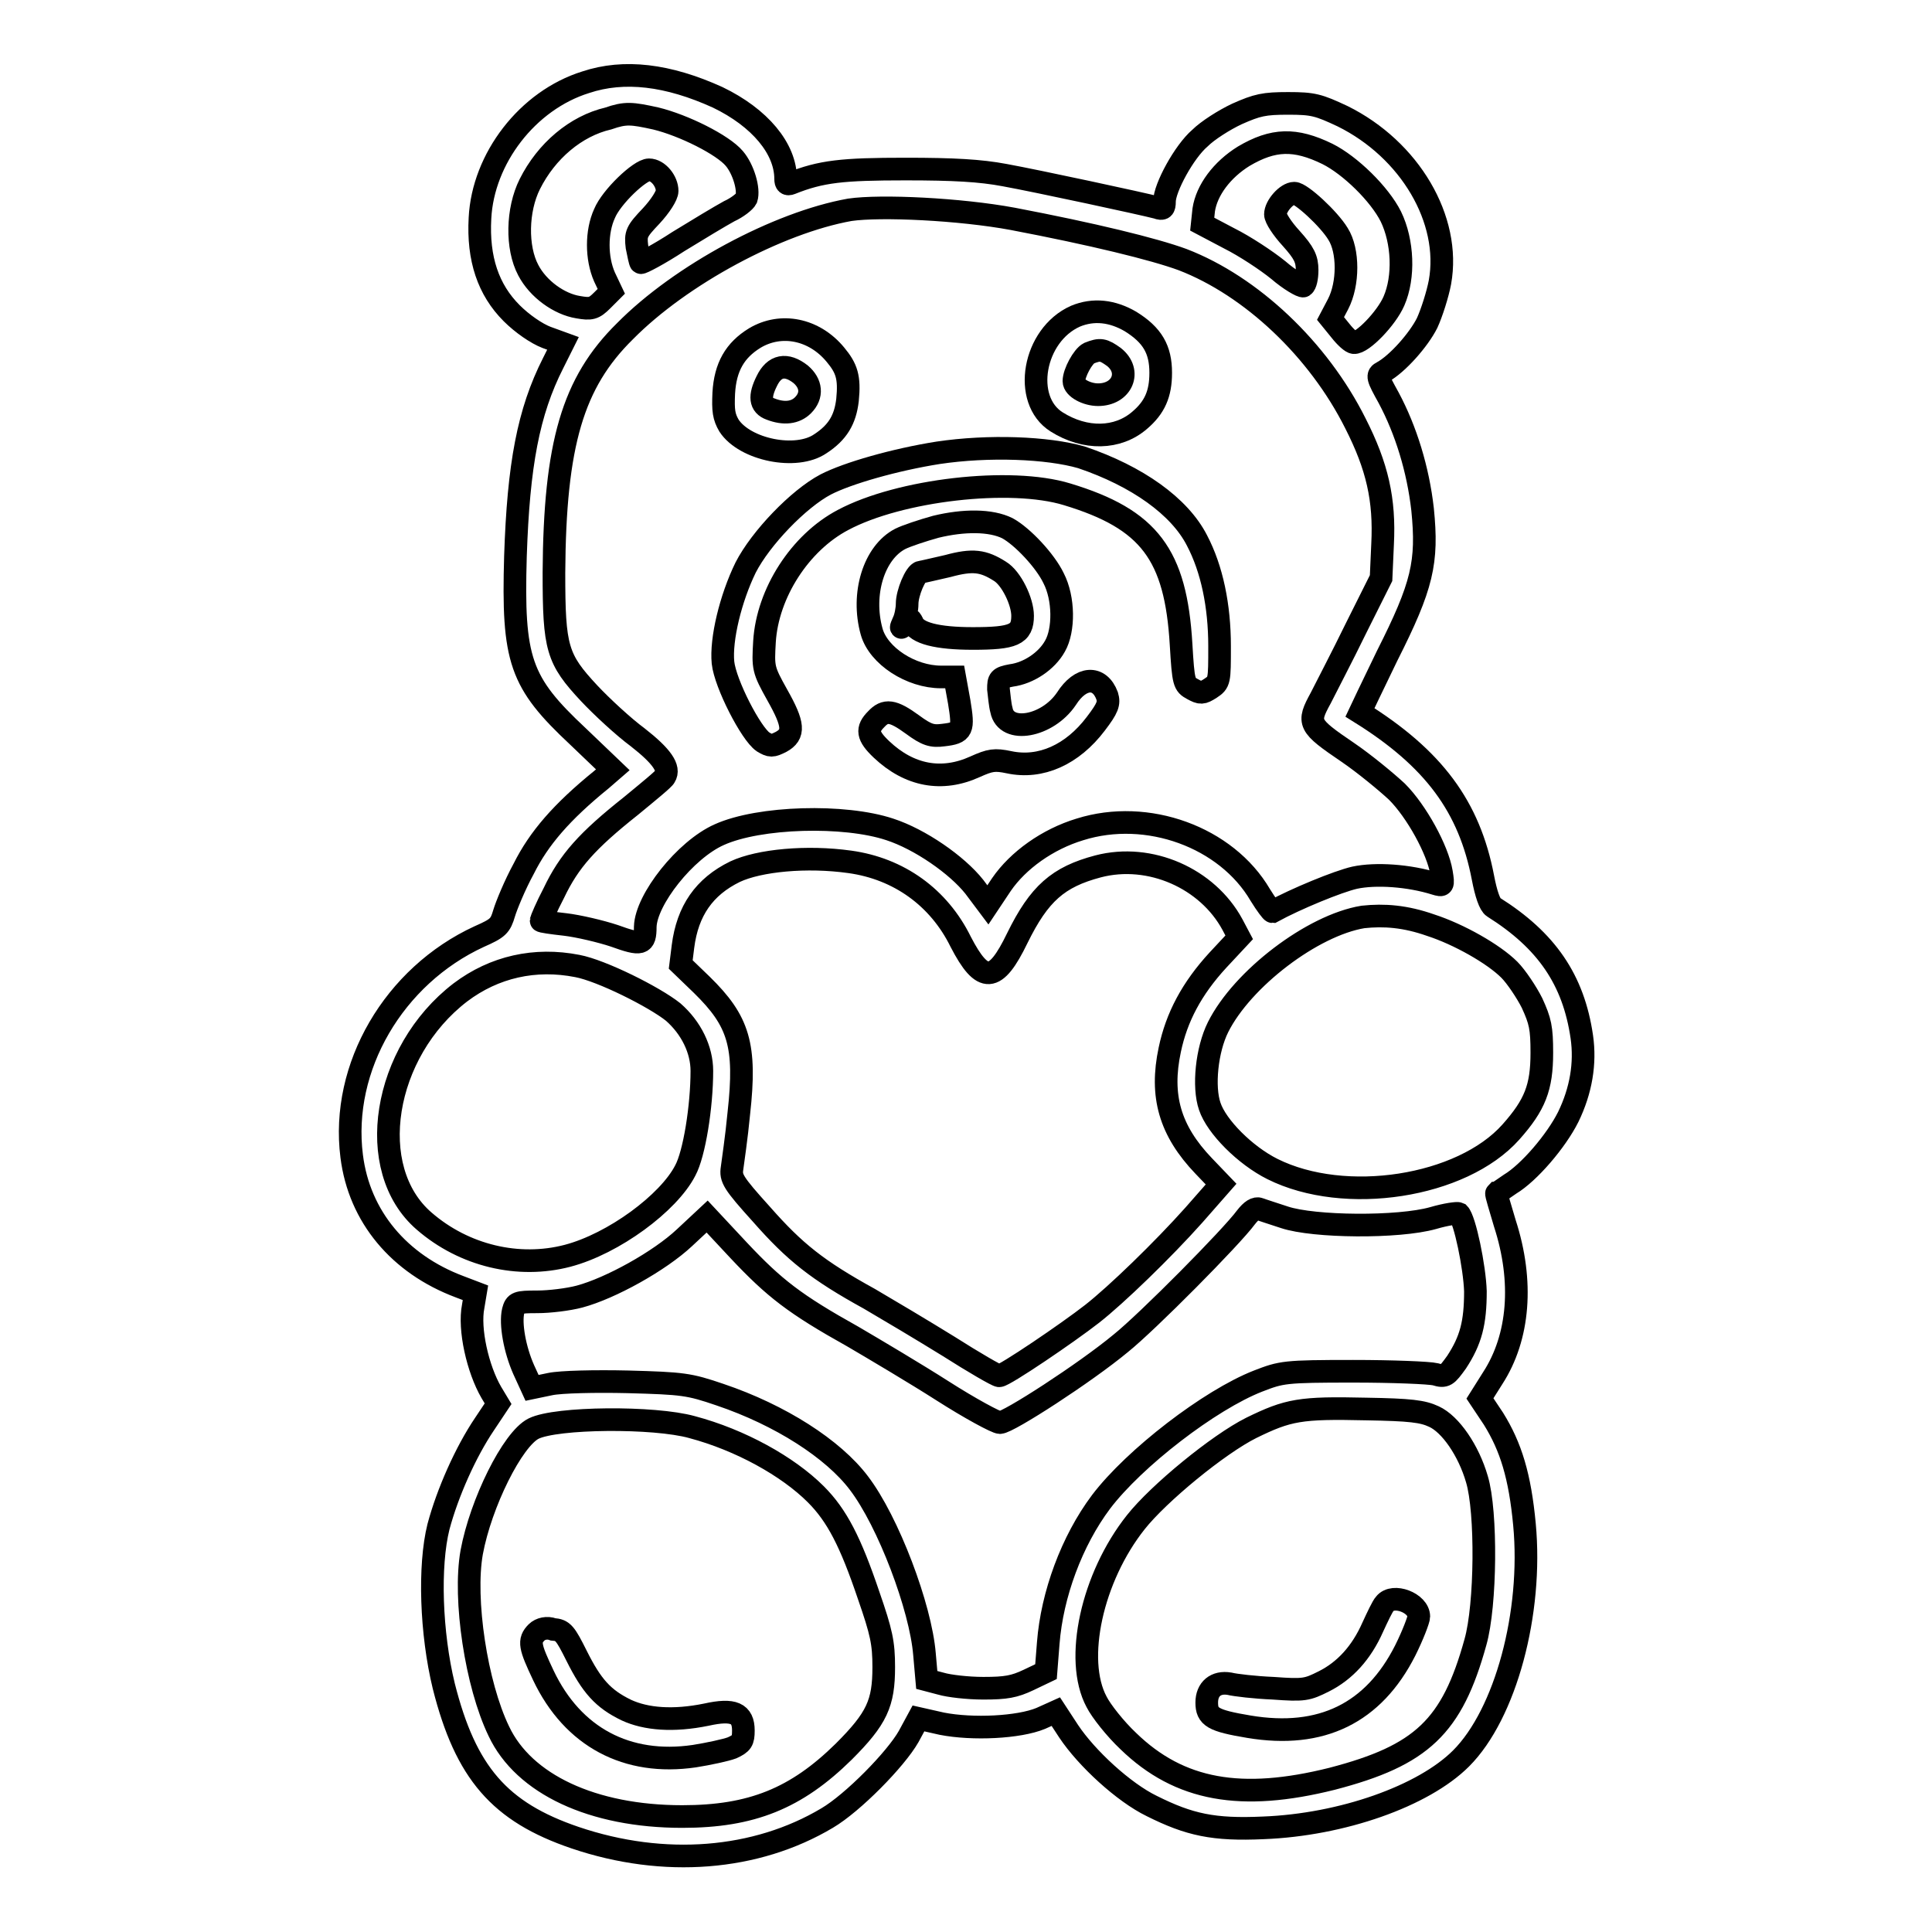 <?xml version="1.0" encoding="utf-8"?>
<!-- Svg Vector Icons : http://www.onlinewebfonts.com/icon -->
<!DOCTYPE svg PUBLIC "-//W3C//DTD SVG 1.1//EN" "http://www.w3.org/Graphics/SVG/1.1/DTD/svg11.dtd">
<svg version="1.1" xmlns="http://www.w3.org/2000/svg" xmlns:xlink="http://www.w3.org/1999/xlink" x="0px" y="0px" viewBox="0 0 256 256" enable-background="new 0 0 256 256" xml:space="preserve">
<g><g><g><path stroke-width="3" fill-opacity="0" stroke="#000000"  d="M77.6,10.9c-7.7,2.4-13.6,10.1-14,18c-0.3,5.4,1.1,9.5,4.2,12.6c1.4,1.4,3.3,2.7,4.6,3.2l2.2,0.8l-1.3,2.6c-3.3,6.5-4.6,13.5-5,25.6c-0.4,13.8,0.6,16.7,8.3,23.9l4.6,4.4l-1.5,1.3c-5.3,4.3-8.3,7.8-10.3,11.8c-1.2,2.2-2.3,4.9-2.6,5.9c-0.5,1.7-0.8,2-3.3,3.1c-11.3,5.2-18.4,17.3-16.9,29.1c1,8,6.3,14.3,14.3,17.3l2.1,0.8l-0.3,1.8c-0.6,3,0.6,8.3,2.4,11.4l0.9,1.5l-1.8,2.7c-2.5,3.7-4.9,9.1-6.1,13.6c-1.3,5.2-1,14.1,0.7,21.1c2.9,11.5,7.4,16.7,17.4,20.1c11.8,4,24,3,33.4-2.6c3.4-2,9.1-7.8,10.8-10.8l1.3-2.4l3.1,0.7c4.1,0.8,10.2,0.5,13.1-0.7l2-0.9l1.7,2.6c2.4,3.6,7.3,8.1,11,9.9c5,2.5,8.2,3.2,14.8,2.9c10.4-0.4,21.2-4.2,26.2-9.2c5.9-5.9,9.5-19.3,8.4-31c-0.6-6.4-1.8-10.3-4.1-14l-1.8-2.7l1.7-2.7c3.5-5.4,4.1-12.8,1.6-20.5c-0.6-2.1-1.2-3.9-1.1-4c0.1,0,0.9-0.6,1.8-1.2c2.5-1.5,6.1-5.7,7.7-8.9c1.7-3.5,2.3-7.1,1.8-10.6c-1.1-7.6-4.7-12.8-11.7-17.2c-0.5-0.3-1-1.8-1.4-3.9c-1.8-9.4-6.5-15.8-16.3-21.9c0,0,1.6-3.4,3.6-7.5c4.7-9.3,5.4-12.4,4.7-19.4c-0.6-5.3-2.2-10.5-4.5-14.8c-1.5-2.7-1.6-3-0.8-3.4c2-1.1,4.8-4.3,5.9-6.5c0.6-1.3,1.4-3.8,1.7-5.4c1.5-8.3-4-17.6-12.9-22c-3.2-1.5-3.9-1.7-7.2-1.7c-3.2,0-4.1,0.2-6.8,1.4c-1.7,0.8-3.9,2.2-4.9,3.2c-2.1,1.8-4.7,6.6-4.7,8.4c0,0.9-0.2,1.1-1,0.8c-1.9-0.5-15.8-3.5-20.2-4.3c-3.2-0.6-6.7-0.8-13.1-0.8c-8.4,0-11.2,0.3-15.2,1.9c-0.5,0.2-0.7,0-0.7-0.6c0-4-3.4-8.1-9-10.8C88.5,9.9,82.7,9.2,77.6,10.9z M86.9,15.7c3.7,0.9,8.9,3.5,10.4,5.3c1.2,1.4,2,4.1,1.6,5.3c-0.2,0.4-1.2,1.2-2.3,1.7c-1.1,0.6-4.1,2.4-6.7,4c-2.6,1.7-4.9,2.9-5,2.8c-0.1-0.1-0.3-1.1-0.5-2.1c-0.2-1.7-0.1-2,1.9-4.1c1.2-1.3,2.1-2.7,2.1-3.3c0-1.3-1.2-2.8-2.4-2.8c-1.2,0-5,3.6-5.9,5.8c-1.1,2.4-1.1,5.9,0,8.4l0.9,1.9l-1.2,1.2c-1.1,1.1-1.5,1.2-3.2,0.9c-2.5-0.4-5.3-2.4-6.6-4.9c-1.6-3-1.5-8,0.2-11.4c2.2-4.4,6.1-7.7,10.4-8.7C82.9,14.9,83.7,15,86.9,15.7z M175.9,20.4c3,1.5,6.9,5.3,8.4,8.3c1.6,3.3,1.8,8,0.4,11.2c-1,2.3-4.2,5.6-5.3,5.5c-0.3,0-1.1-0.7-1.8-1.6l-1.3-1.6l1-1.9c1.4-2.7,1.4-7.1,0-9.3c-1.2-2-4.9-5.4-5.8-5.4c-1,0-2.5,1.7-2.5,2.8c0,0.5,0.9,1.9,2.1,3.2c1.7,1.9,2.1,2.7,2.1,4.2c0,1-0.2,1.9-0.5,2.1c-0.2,0.1-1.8-0.8-3.3-2.1c-1.6-1.3-4.5-3.2-6.5-4.2l-3.6-1.9l0.2-1.9c0.4-2.6,2.4-5.3,5.3-7.1C168.7,18.4,171.6,18.3,175.9,20.4z M134.2,29c10.5,2,18.7,4,22.5,5.4c9.1,3.5,18,11.9,22.9,21.7c2.9,5.7,3.9,10.1,3.6,16l-0.2,4.5l-3.3,6.6c-1.8,3.7-4,7.9-4.7,9.3c-1.8,3.3-1.7,3.6,3.6,7.2c2.2,1.5,5.1,3.9,6.5,5.2c2.6,2.6,5.4,7.7,5.9,10.7c0.3,1.8,0.2,1.8-0.8,1.5c-3.5-1.1-7.9-1.4-10.7-0.8c-2.2,0.5-7.8,2.8-10.9,4.5c-0.1,0-0.8-0.9-1.6-2.2c-4.5-7.7-15-11.5-23.9-8.7c-4.3,1.3-8.2,4.1-10.4,7.3l-1.8,2.7l-1.8-2.4c-2.3-2.9-7.2-6.3-11.2-7.6c-6-2-17.3-1.7-22.6,0.7c-4.5,2-9.7,8.6-9.8,12.2c0,2.4-0.5,2.5-4.1,1.2c-1.8-0.6-4.8-1.3-6.5-1.5c-1.8-0.2-3.2-0.4-3.2-0.5s0.7-1.8,1.7-3.7c2-4.2,4.4-6.9,10.2-11.5c2.3-1.9,4.4-3.6,4.5-3.9c0.7-1.1-0.4-2.7-3.6-5.2c-1.9-1.4-4.8-4.1-6.4-5.8c-4.3-4.6-4.7-6-4.7-16c0.1-17.1,2.5-25.2,9.4-32c7.4-7.5,20.3-14.4,29.8-16.1C116.7,27.2,127.2,27.7,134.2,29z M112.6,114.2c6.5,0.9,11.8,4.7,14.7,10.6c2.9,5.6,4.6,5.5,7.5-0.5c2.9-5.9,5.4-8.1,10.7-9.5c6.9-1.8,14.5,1.6,17.8,7.7l0.9,1.7l-2.8,3c-3.5,3.8-5.5,7.6-6.4,11.9c-1.3,6.1,0,10.7,4.5,15.4l2.3,2.4l-3.6,4.1c-4.1,4.6-10.3,10.6-13.5,13.1c-3.2,2.5-11.6,8.2-12.3,8.2c-0.3,0-3.4-1.8-6.7-3.9c-3.4-2.1-8.1-4.9-10.5-6.3c-6.9-3.8-9.9-6.2-14.3-11.2c-3.8-4.2-4.1-4.8-3.9-6.1c0.1-0.8,0.6-4.1,0.9-7.3c1-9,0-12.2-4.9-17l-2.8-2.7l0.3-2.4c0.6-4.7,2.8-7.9,6.9-9.9C100.6,114,106.9,113.4,112.6,114.2z M189.6,122.6c3.7,1.2,8.3,3.8,10.4,5.9c0.9,0.9,2.3,3,3,4.4c1.1,2.4,1.3,3.3,1.3,6.6c0,4.6-0.9,6.9-4.1,10.5c-6.5,7.3-22,9.7-31.6,4.9c-3.6-1.8-7.4-5.6-8.3-8.3c-0.9-2.6-0.4-7.5,1.1-10.5c3.2-6.4,12.5-13.5,19.2-14.6C183.4,121.2,186.2,121.4,189.6,122.6z M76.5,128c3.2,0.6,10.2,4.1,12.7,6.1c2.4,2.1,3.8,5,3.8,7.8c0,4.7-1,11-2.2,13.2c-2.2,4.3-9.5,9.7-15.6,11.3c-6.5,1.7-13.7,0-19-4.6c-8-6.9-5.5-22.4,4.8-30.3C65.5,128.1,70.9,126.9,76.5,128z M170.2,161.3c3.9,1.3,15.1,1.4,19.7,0.1c1.7-0.5,3.2-0.7,3.4-0.6c0.8,0.8,2.1,7.1,2.2,10.3c0,4.2-0.6,6.5-2.5,9.4c-1.3,1.8-1.5,2-2.8,1.6c-0.8-0.2-5.7-0.4-10.9-0.4c-9.1,0-9.5,0.1-12.6,1.3c-6.4,2.5-16.4,10.2-20.8,16c-3.9,5.2-6.5,12.3-7,18.7l-0.3,3.8l-2.3,1.1c-1.9,0.9-3,1.1-6,1.1c-2.1,0-4.6-0.3-5.6-0.6l-1.9-0.5l-0.3-3.4c-0.5-6.2-4.8-17.6-8.7-22.7c-3.4-4.5-10.4-9-18.4-11.7c-4.1-1.4-4.9-1.5-12.2-1.7c-4.3-0.1-8.9,0-10.3,0.3l-2.4,0.5l-1.1-2.4c-1.2-2.7-1.8-6.1-1.4-7.8c0.3-1.1,0.5-1.2,3.2-1.2c1.6,0,4.1-0.3,5.6-0.7c4.1-1.1,10.6-4.7,13.9-7.8l3-2.8l4.2,4.5c4.7,5,7.4,7.1,15.1,11.4c2.9,1.7,8.3,4.9,11.9,7.2c3.6,2.3,7.1,4.2,7.6,4.2c1.1,0,11.3-6.6,16-10.5c3.5-2.8,14.7-14.1,16.6-16.7c0.7-0.9,1.3-1.3,1.8-1.1C167.1,160.3,168.7,160.8,170.2,161.3z M190,187.7c2.2,1,4.6,4.5,5.7,8.3c1.3,4.3,1.2,16.7-0.2,21.6c-3.1,11.2-7.1,15-19,18.1c-12,3-20.2,1.6-27-5c-1.7-1.6-3.6-4-4.2-5.2c-3-5.6-0.6-16.5,5.2-23.8c3-3.8,10.9-10.3,15.3-12.5c4.9-2.4,6.5-2.7,15.2-2.5C186.9,186.8,188.5,187,190,187.7z M91.7,189.1c6.4,1.7,12.7,5.2,16.4,8.9c2.8,2.8,4.6,6.3,7,13.4c1.7,4.9,2,6.3,2,9.5c0,4.8-0.9,6.8-5.3,11.2c-6.3,6.2-12.2,8.6-21.4,8.6c-11.9,0-21-4.3-24.3-11.3c-3-6.2-4.7-17.5-3.6-23.7c1.2-6.5,5.4-15,8.2-16.4C73.7,187.8,86.7,187.7,91.7,189.1z"/><path stroke-width="3" fill-opacity="0" stroke="#000000"  d="M142.5,41.9c-5.6,2.5-7.1,11.1-2.5,14c3.8,2.4,8.1,2.3,11-0.2c2-1.7,2.8-3.5,2.8-6.3c0-3.1-1.1-5-4-6.8C147.4,41.2,144.9,40.9,142.5,41.9z M147.6,47.3c2.4,1.9,1.1,5-2.1,5c-1.5,0-3.2-0.9-3.2-1.8c0-1.1,1.2-3.3,2-3.7C145.8,46.2,146.2,46.3,147.6,47.3z"/><path stroke-width="3" fill-opacity="0" stroke="#000000"  d="M100,44.8c-2.6,1.6-3.9,3.8-4.1,7.3c-0.1,2.3,0,3.1,0.7,4.3c2.1,3.2,8.9,4.6,12.1,2.4c2.3-1.5,3.3-3.2,3.6-5.8c0.3-3-0.1-4.2-1.6-6C107.9,43.6,103.5,42.7,100,44.8z M106.1,49.6c1.4,1.2,1.6,2.8,0.3,4.1c-1,1-2.5,1.2-4.3,0.5c-1.4-0.5-1.5-1.7-0.5-3.7C102.6,48.4,104.2,48.1,106.1,49.6z"/><path stroke-width="3" fill-opacity="0" stroke="#000000"  d="M124.3,60c-5.7,0.9-12,2.7-14.9,4.2c-3.6,1.9-8.6,7.1-10.6,11c-2,4.1-3.3,9.5-3,12.6c0.3,2.8,3.7,9.4,5.3,10.5c1,0.6,1.2,0.6,2.4,0c1.8-1,1.7-2.3-0.5-6.2c-1.9-3.4-1.9-3.6-1.7-7.1c0.4-6.4,4.7-13.1,10.4-16.1c7.5-4,22.2-5.7,29.7-3.4c10.9,3.3,14.4,8,15.1,19.9c0.3,5.1,0.4,5.3,1.5,5.9c1.1,0.6,1.3,0.6,2.4-0.1c1.2-0.8,1.2-0.9,1.2-5.6c0-5.3-1-10.2-3-14c-2.3-4.5-7.9-8.5-15.3-11C138.8,59.3,131,59,124.3,60z"/><path stroke-width="3" fill-opacity="0" stroke="#000000"  d="M124,69.8c-1.8,0.5-3.9,1.2-4.7,1.6c-3.5,1.8-5.2,7.3-3.8,12.3c0.9,3.2,5.2,6,9.2,6h1.8l0.6,3.3c0.6,3.7,0.5,4.1-2.1,4.4c-1.5,0.2-2.2,0-4.1-1.4c-2.6-1.9-3.6-2-4.8-0.7c-1.3,1.3-1.2,2.2,0.7,4c3.7,3.5,8,4.3,12.4,2.3c2-0.9,2.6-1,4.5-0.6c4.2,0.9,8.4-1,11.5-5.1c1.6-2.1,1.8-2.7,1.5-3.7c-1-2.7-3.5-2.6-5.4,0.4c-2.5,3.7-8,4.7-8.6,1.5c-0.2-0.7-0.3-2-0.4-2.8c0-1.3,0.1-1.5,1.7-1.8c2.3-0.3,4.7-1.9,5.8-3.9c1.2-2.1,1.2-6.3-0.2-9c-1.1-2.3-4.1-5.5-6.1-6.6C131.3,68.9,127.7,68.9,124,69.8z M132.5,75.7c1.5,0.9,3,4,3,5.9c0,2.5-1.2,3-6.6,3c-4.7,0-7.5-0.7-8-2.1c-0.3-0.6-0.4-0.6-1,0.1c-0.6,0.8-0.6,0.7-0.2-0.2c0.3-0.6,0.5-1.7,0.5-2.4c0-1.4,1.1-4.1,1.8-4.2c0.2,0,1.8-0.4,3.6-0.8C128.9,74.1,130.3,74.3,132.5,75.7z"/><path stroke-width="3" fill-opacity="0" stroke="#000000"  d="M183.5,212.5c-0.3,0.3-1,1.8-1.6,3.1c-1.5,3.4-3.7,5.8-6.5,7.2c-2.2,1.1-2.6,1.2-6.7,0.9c-2.4-0.1-5-0.4-5.8-0.6c-1.8-0.3-3,0.7-3,2.5c0,1.9,0.8,2.4,5.6,3.2c9.6,1.6,16.5-1.8,20.7-10.1c1-2,1.8-4.1,1.8-4.5C188,212.4,184.6,211.1,183.5,212.5z"/><path stroke-width="3" fill-opacity="0" stroke="#000000"  d="M71.1,216.3c-1.1,1.1-0.9,1.9,0.9,5.7c3.9,8.2,11.1,12,20,10.7c1.9-0.3,4.2-0.8,5-1.1c1.3-0.6,1.5-0.9,1.5-2.3c0-2.3-1.3-2.9-4.9-2.1c-4.4,0.9-8,0.6-10.6-0.6c-3.1-1.5-4.6-3.2-6.6-7.2c-1.5-3-1.8-3.4-3.1-3.5C72.5,215.6,71.6,215.8,71.1,216.3z"/></g></g></g>
</svg>